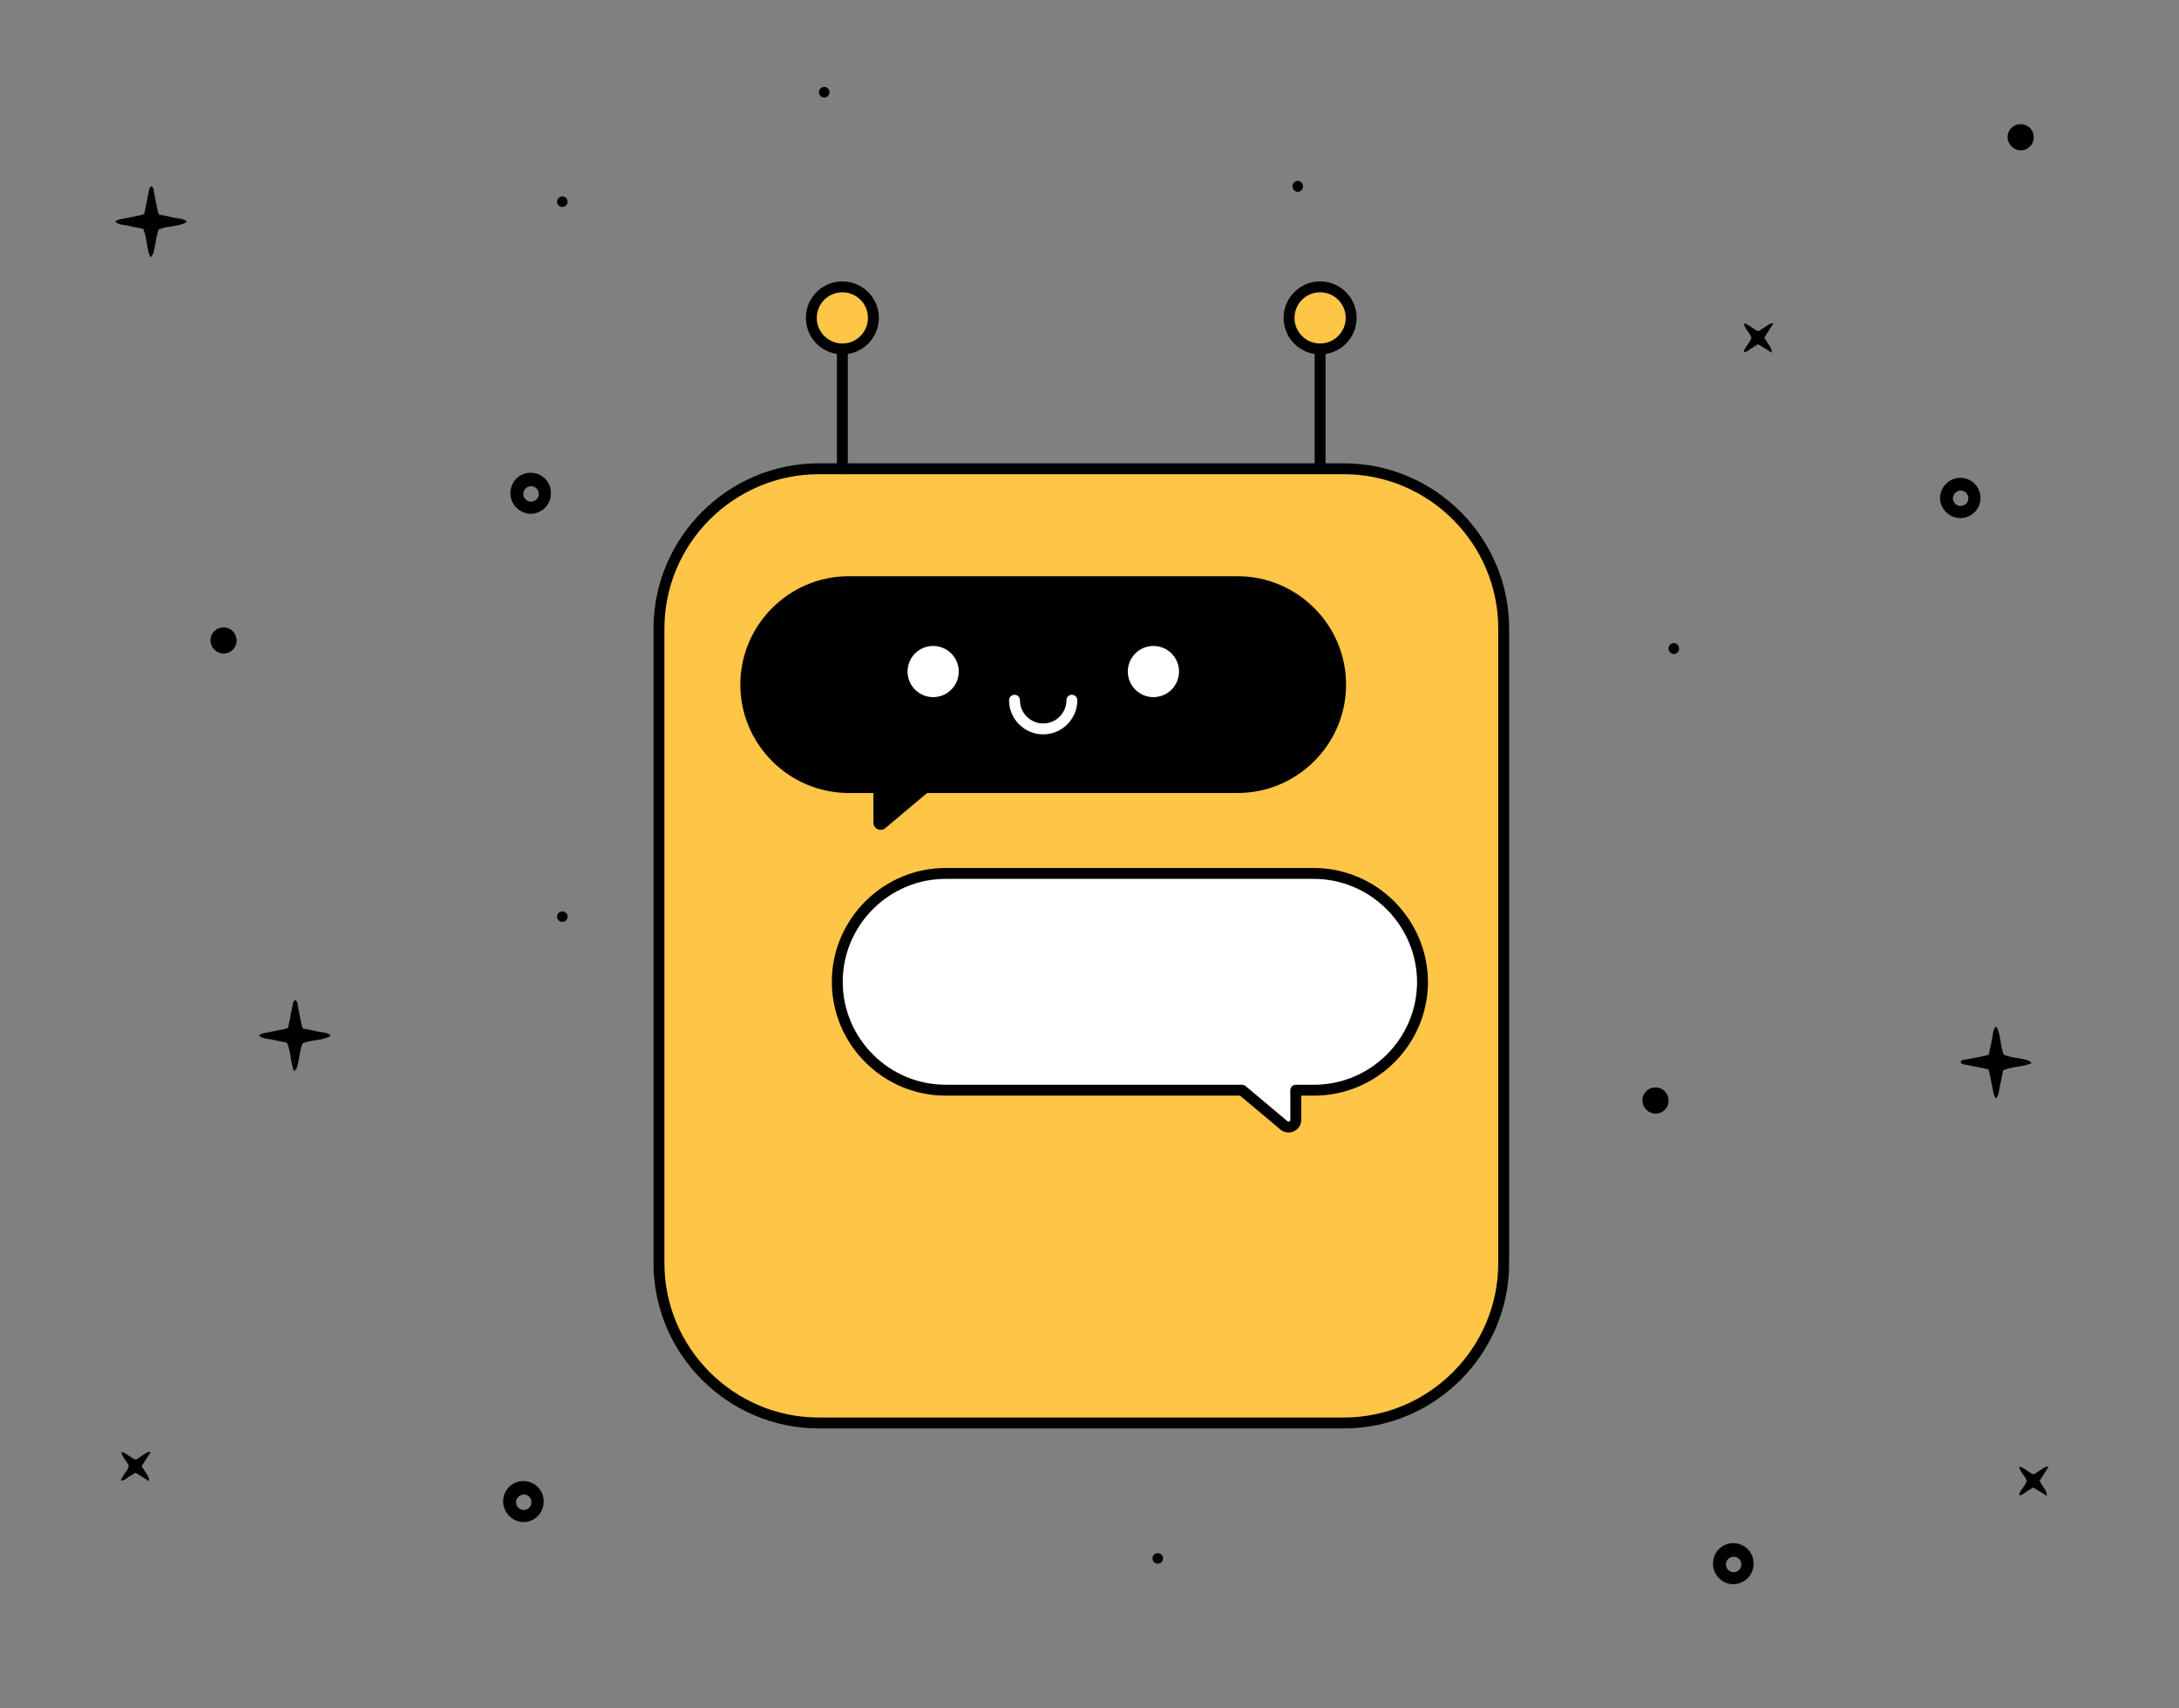 <?xml version="1.0" encoding="utf-8"?>
<!-- Generator: Adobe Illustrator 27.0.1, SVG Export Plug-In . SVG Version: 6.00 Build 0)  -->
<svg version="1.1" xmlns="http://www.w3.org/2000/svg" xmlns:xlink="http://www.w3.org/1999/xlink" x="0px" y="0px"
	 viewBox="0 0 1200 941" style="enable-background:new 0 0 1200 941;" xml:space="preserve">
<rect x="0" y="0" width="1200" height="941" fill="#808080" stroke="none"/>
<style type="text/css">
	.st0{fill:#FFC547;stroke:#000000;stroke-width:6;stroke-linecap:round;stroke-linejoin:round;stroke-miterlimit:10;}
	.st1{fill:#FFFFFF;stroke:#000000;stroke-width:6;stroke-linecap:round;stroke-linejoin:round;stroke-miterlimit:10;}
	.st2{fill:none;stroke:#FFFFFF;stroke-width:6;stroke-linecap:round;stroke-linejoin:round;stroke-miterlimit:10;}
</style>
<g id="Capa_1">
	<path d="M1079.7,585.2c1.2,1.4,3,1.2,4.6,1.6c1.8,0.5,3.8,0.7,5.6,1.1l5.1,1.1c0.4,1.1,0.7,2.1,0.9,3.2l2,10.2
		c0.3,1,0.7,1.9,1.2,2.7c2.1-2.4,1.8-5.3,2.4-7.7c0.7-2.4,1.1-5.2,1.6-7.8c5-2.3,10.7-1.8,15.8-4c-1.8-1.7-1.8-1.7-7.7-2.8
		c-2.6-0.3-5.2-0.9-7.7-1.8c-2.1-5-1.4-10.5-3.9-15.2c0-0.1-0.3-0.1-0.7-0.2c-1.6,2.2-1.4,5-2,7.5s-1.1,5.2-1.6,7.8
		c-1.1,0.4-2.2,0.7-3.3,0.9l-9.7,1.9C1081.3,583.7,1080.2,583.7,1079.7,585.2z"/>
	<path d="M292.6,283L292.6,283c5.9-0.2,10.7-5,10.8-11c0-0.1,0-0.2,0-0.3c0.1-6.2-4.8-11.2-11-11.3c-6.2-0.1-11.2,4.8-11.3,11v0.7
		C281.3,278.2,286.5,283.1,292.6,283z M292.5,267.8c2.3,0,4.2,1.9,4.2,4.3c0,2.3-1.9,4.2-4.3,4.2H292c-2.3-0.3-3.9-2.2-3.8-4.5
		C288.3,269.6,290.2,267.8,292.5,267.8z"/>
	<path d="M954.9,872.6L954.9,872.6c5.9-0.2,10.7-5,10.8-11c0-0.1,0-0.2,0-0.3c0.1-6.2-4.8-11.2-11-11.3c-6.2-0.1-11.2,4.8-11.3,11
		v0.7C943.6,867.9,948.8,872.8,954.9,872.6z M954.8,857.5c2.3,0,4.2,1.9,4.2,4.3c0,2.3-1.9,4.2-4.3,4.2h-0.4
		c-2.3-0.3-3.9-2.2-3.8-4.5C950.6,859.2,952.5,857.5,954.8,857.5z"/>
	<path d="M288.6,838.4L288.6,838.4c5.9-0.2,10.7-5,10.8-11c0-0.1,0-0.2,0-0.3c0.1-6.2-4.8-11.2-11-11.3c-6.2-0.1-11.2,4.8-11.3,11
		v0.7C277.4,833.6,282.5,838.5,288.6,838.4z M288.5,823.2c2.3,0,4.2,1.9,4.2,4.3c0,2.3-1.9,4.2-4.3,4.2H288
		c-2.3-0.3-3.9-2.2-3.8-4.5C284.4,825,286.2,823.2,288.5,823.2z"/>
	<path d="M1079.9,285.4c5.9-0.2,10.7-5,10.8-10.9c0.1-6-4.7-11.1-10.7-11.3c-6.1-0.2-11.3,4.6-11.6,10.7v0.7
		C1068.7,280.7,1073.8,285.5,1079.9,285.4z M1079.8,270.2c2.3,0,4.2,1.9,4.2,4.3c0,2.3-1.9,4.2-4.3,4.2h-0.4
		c-2.3-0.3-3.9-2.2-3.8-4.5C1075.7,272,1077.6,270.2,1079.8,270.2z"/>
	<path d="M78,807.6l5.1-8c-0.8,0.1-1.7,0.3-2.4,0.6l-5.8,3.8c-3-0.8-4.9-3.6-8.1-4.3c0.4,3.3,3.4,5,4.1,8c-0.7,2.7-3.4,4.6-4.3,7.8
		c2,0.1,3-1.2,4.2-2l3.8-2.3l7.6,4.7c-0.4-2.5-0.4-2.5-1.7-4.4L78,807.6L78,807.6z"/>
	<path d="M971.6,186l5.1-8c-0.8,0.1-1.7,0.3-2.4,0.6l-5.8,3.8c-3-0.8-4.9-3.6-8.1-4.3c0.4,3.3,3.4,5,4.1,8c-0.7,2.7-3.4,4.6-4.3,7.8
		c2,0.1,3-1.2,4.2-2l3.8-2.3l7.6,4.7c-0.4-2.5-0.4-2.5-1.7-4.4L971.6,186L971.6,186z"/>
	<path d="M83.2,102.6c-1.4,1.2-1.2,3-1.6,4.6c-0.5,1.8-0.7,3.8-1.1,5.6l-1.1,5.1c-1,0.4-2.1,0.7-3.2,0.9l-10.2,2
		c-1,0.3-1.9,0.7-2.7,1.2c2.4,2.1,5.3,1.8,7.7,2.4c2.4,0.7,5.2,1.1,7.8,1.6c2.3,5,1.8,10.7,4,15.8c1.7-1.8,1.7-1.8,2.8-7.7
		c0.3-2.6,0.9-5.2,1.8-7.7c5-2.1,10.5-1.4,15.2-3.9c0.1,0,0.1-0.3,0.2-0.7c-2.3-1.6-5-1.4-7.5-2c-2.5-0.6-5.2-1.1-7.8-1.6
		c-0.4-1.1-0.7-2.2-0.9-3.3c-0.7-3.2-1.2-6.4-1.9-9.7C84.6,104.3,84.6,103.1,83.2,102.6L83.2,102.6z"/>
	<path d="M162.4,550.9c-1.4,1.2-1.2,3-1.6,4.6c-0.5,1.8-0.7,3.8-1.1,5.6l-1.1,5.1c-1,0.4-2.1,0.7-3.2,0.9l-10.2,2
		c-1,0.3-1.9,0.7-2.7,1.2c2.4,2.1,5.3,1.8,7.7,2.4s5.2,1.1,7.8,1.6c2.3,5,1.8,10.7,4,15.8c1.7-1.8,1.7-1.8,2.8-7.7
		c0.3-2.6,0.9-5.2,1.8-7.7c5-2.1,10.5-1.4,15.2-3.9c0.1,0,0.1-0.3,0.2-0.7c-2.3-1.6-5-1.4-7.5-2c-2.5-0.6-5.2-1.1-7.8-1.6
		c-0.4-1.1-0.7-2.2-0.9-3.3c-0.7-3.2-1.2-6.4-1.9-9.7C163.9,552.6,163.9,551.4,162.4,550.9L162.4,550.9z"/>
	<path d="M1123.2,815.7l5.1-8c-0.8,0.1-1.7,0.3-2.4,0.6l-5.8,3.8c-3-0.8-4.9-3.6-8.1-4.3c0.4,3.3,3.4,5,4.1,8
		c-0.7,2.7-3.4,4.6-4.3,7.8c2,0.1,3-1.2,4.2-2l3.7-2.3l7.6,4.7c-0.4-2.5-0.4-2.5-1.7-4.4L1123.2,815.7L1123.2,815.7z"/>
	<path d="M921.8,360.3c1.7-0.1,3-1.5,2.9-3.2c-0.1-1.5-1.3-2.8-2.9-2.9c-1.7,0.1-3,1.5-2.9,3.2C919.1,359,920.3,360.2,921.8,360.3z"
		/>
	<path d="M714.7,99.6c-1.7,0.1-3,1.5-2.9,3.2c0.1,1.5,1.3,2.8,2.9,2.9c1.7-0.1,3-1.5,2.9-3.2C717.5,100.9,716.2,99.7,714.7,99.6z"/>
	<path d="M123,360c4,0.1,7.3-3.1,7.3-7.1c0.1-4-3.1-7.3-7.1-7.3c-4-0.1-7.3,3.1-7.3,7.1c0,0,0,0,0,0v0.1
		C116,356.7,119.1,359.9,123,360z"/>
	<path d="M1112.7,82.8c4,0.1,7.3-3.1,7.3-7.1c0.1-4-3.1-7.3-7.1-7.3c-4-0.1-7.3,3.1-7.3,7.1c0,0,0,0,0,0v0.1
		C1105.7,79.5,1108.8,82.7,1112.7,82.8L1112.7,82.8z"/>
	<path d="M911.6,613.4c4,0.1,7.3-3.1,7.3-7.1c0.1-4-3.1-7.3-7.1-7.3c-4-0.1-7.3,3.1-7.3,7.1c0,0,0,0,0,0v0.1
		C904.6,610.1,907.7,613.3,911.6,613.4L911.6,613.4z"/>
	<path d="M309.5,114c1.6,0.1,3-1.1,3.1-2.7c0.1-1.6-1.1-3-2.7-3.1c-1.6-0.1-3,1.1-3.1,2.7l0,0C306.6,112.5,307.9,113.9,309.5,114z"
		/>
	<path d="M309.5,507.8c1.6,0.1,3-1.1,3.1-2.7c0.1-1.6-1.1-3-2.7-3.1c-1.6-0.1-3,1.1-3.1,2.7l0,0
		C306.6,506.3,307.9,507.7,309.5,507.8z"/>
	<path d="M637.8,855.5c-1.6-0.1-3,1.1-3.1,2.7s1.1,3,2.7,3.1c1.6,0.1,3-1.1,3.1-2.7l0,0C640.6,857,639.4,855.6,637.8,855.5z"/>
	<path d="M454.1,47.9c-1.6-0.1-3,1.1-3.1,2.7c-0.1,1.6,1.1,3,2.7,3.1c1.6,0.1,3-1.1,3.1-2.7l0,0C456.9,49.4,455.7,48,454.1,47.9z"/>
</g>
<g id="Isolation_Mode">
</g>
<g id="Modo_de_aislamiento">
	<g>
		<g>
			<path class="st0" d="M740.1,783.8H450.9c-48.4,0-88-39.6-88-88V346.2c0-48.4,39.6-88,88-88h289.2c48.4,0,88,39.6,88,88v349.6
				C828.1,744.2,788.5,783.8,740.1,783.8z"/>
			<path d="M681.6,436.8H467.4c-32.8,0-59.7-26.8-59.7-59.7v0c0-32.8,26.8-59.7,59.7-59.7h214.2c32.8,0,59.7,26.8,59.7,59.7v0
				C741.3,410,714.4,436.8,681.6,436.8z"/>
			<path d="M481.1,427.6h40.4l-34,28.6c-2.6,2.1-6.5,0.3-6.5-3V427.6z"/>
			<path class="st1" d="M723.5,481.1H520.8c-32.8,0-59.7,26.8-59.7,59.7v0c0,32.8,26.8,59.7,59.7,59.7h163.2l23.1,19.4
				c2.6,2.1,6.5,0.3,6.5-3v-16.4h10.1c32.8,0,59.7-26.8,59.7-59.7v0C783.2,507.9,756.3,481.1,723.5,481.1z"/>
			<g>
				<circle class="st1" cx="513.9" cy="369.9" r="17.1"/>
				<circle class="st1" cx="635.2" cy="369.9" r="17.1"/>
				<path class="st2" d="M590.3,385.7c0,8.7-7.1,15.8-15.8,15.8s-15.8-7.1-15.8-15.8"/>
			</g>
		</g>
		<g>
			<line class="st0" x1="463.9" y1="258.2" x2="463.9" y2="170.3"/>
			<line class="st0" x1="727" y1="258.2" x2="727" y2="170.3"/>
			<circle class="st0" cx="463.9" cy="175.1" r="17.1"/>
			<circle class="st0" cx="727" cy="175.1" r="17.1"/>
		</g>
	</g>
</g>
</svg>
